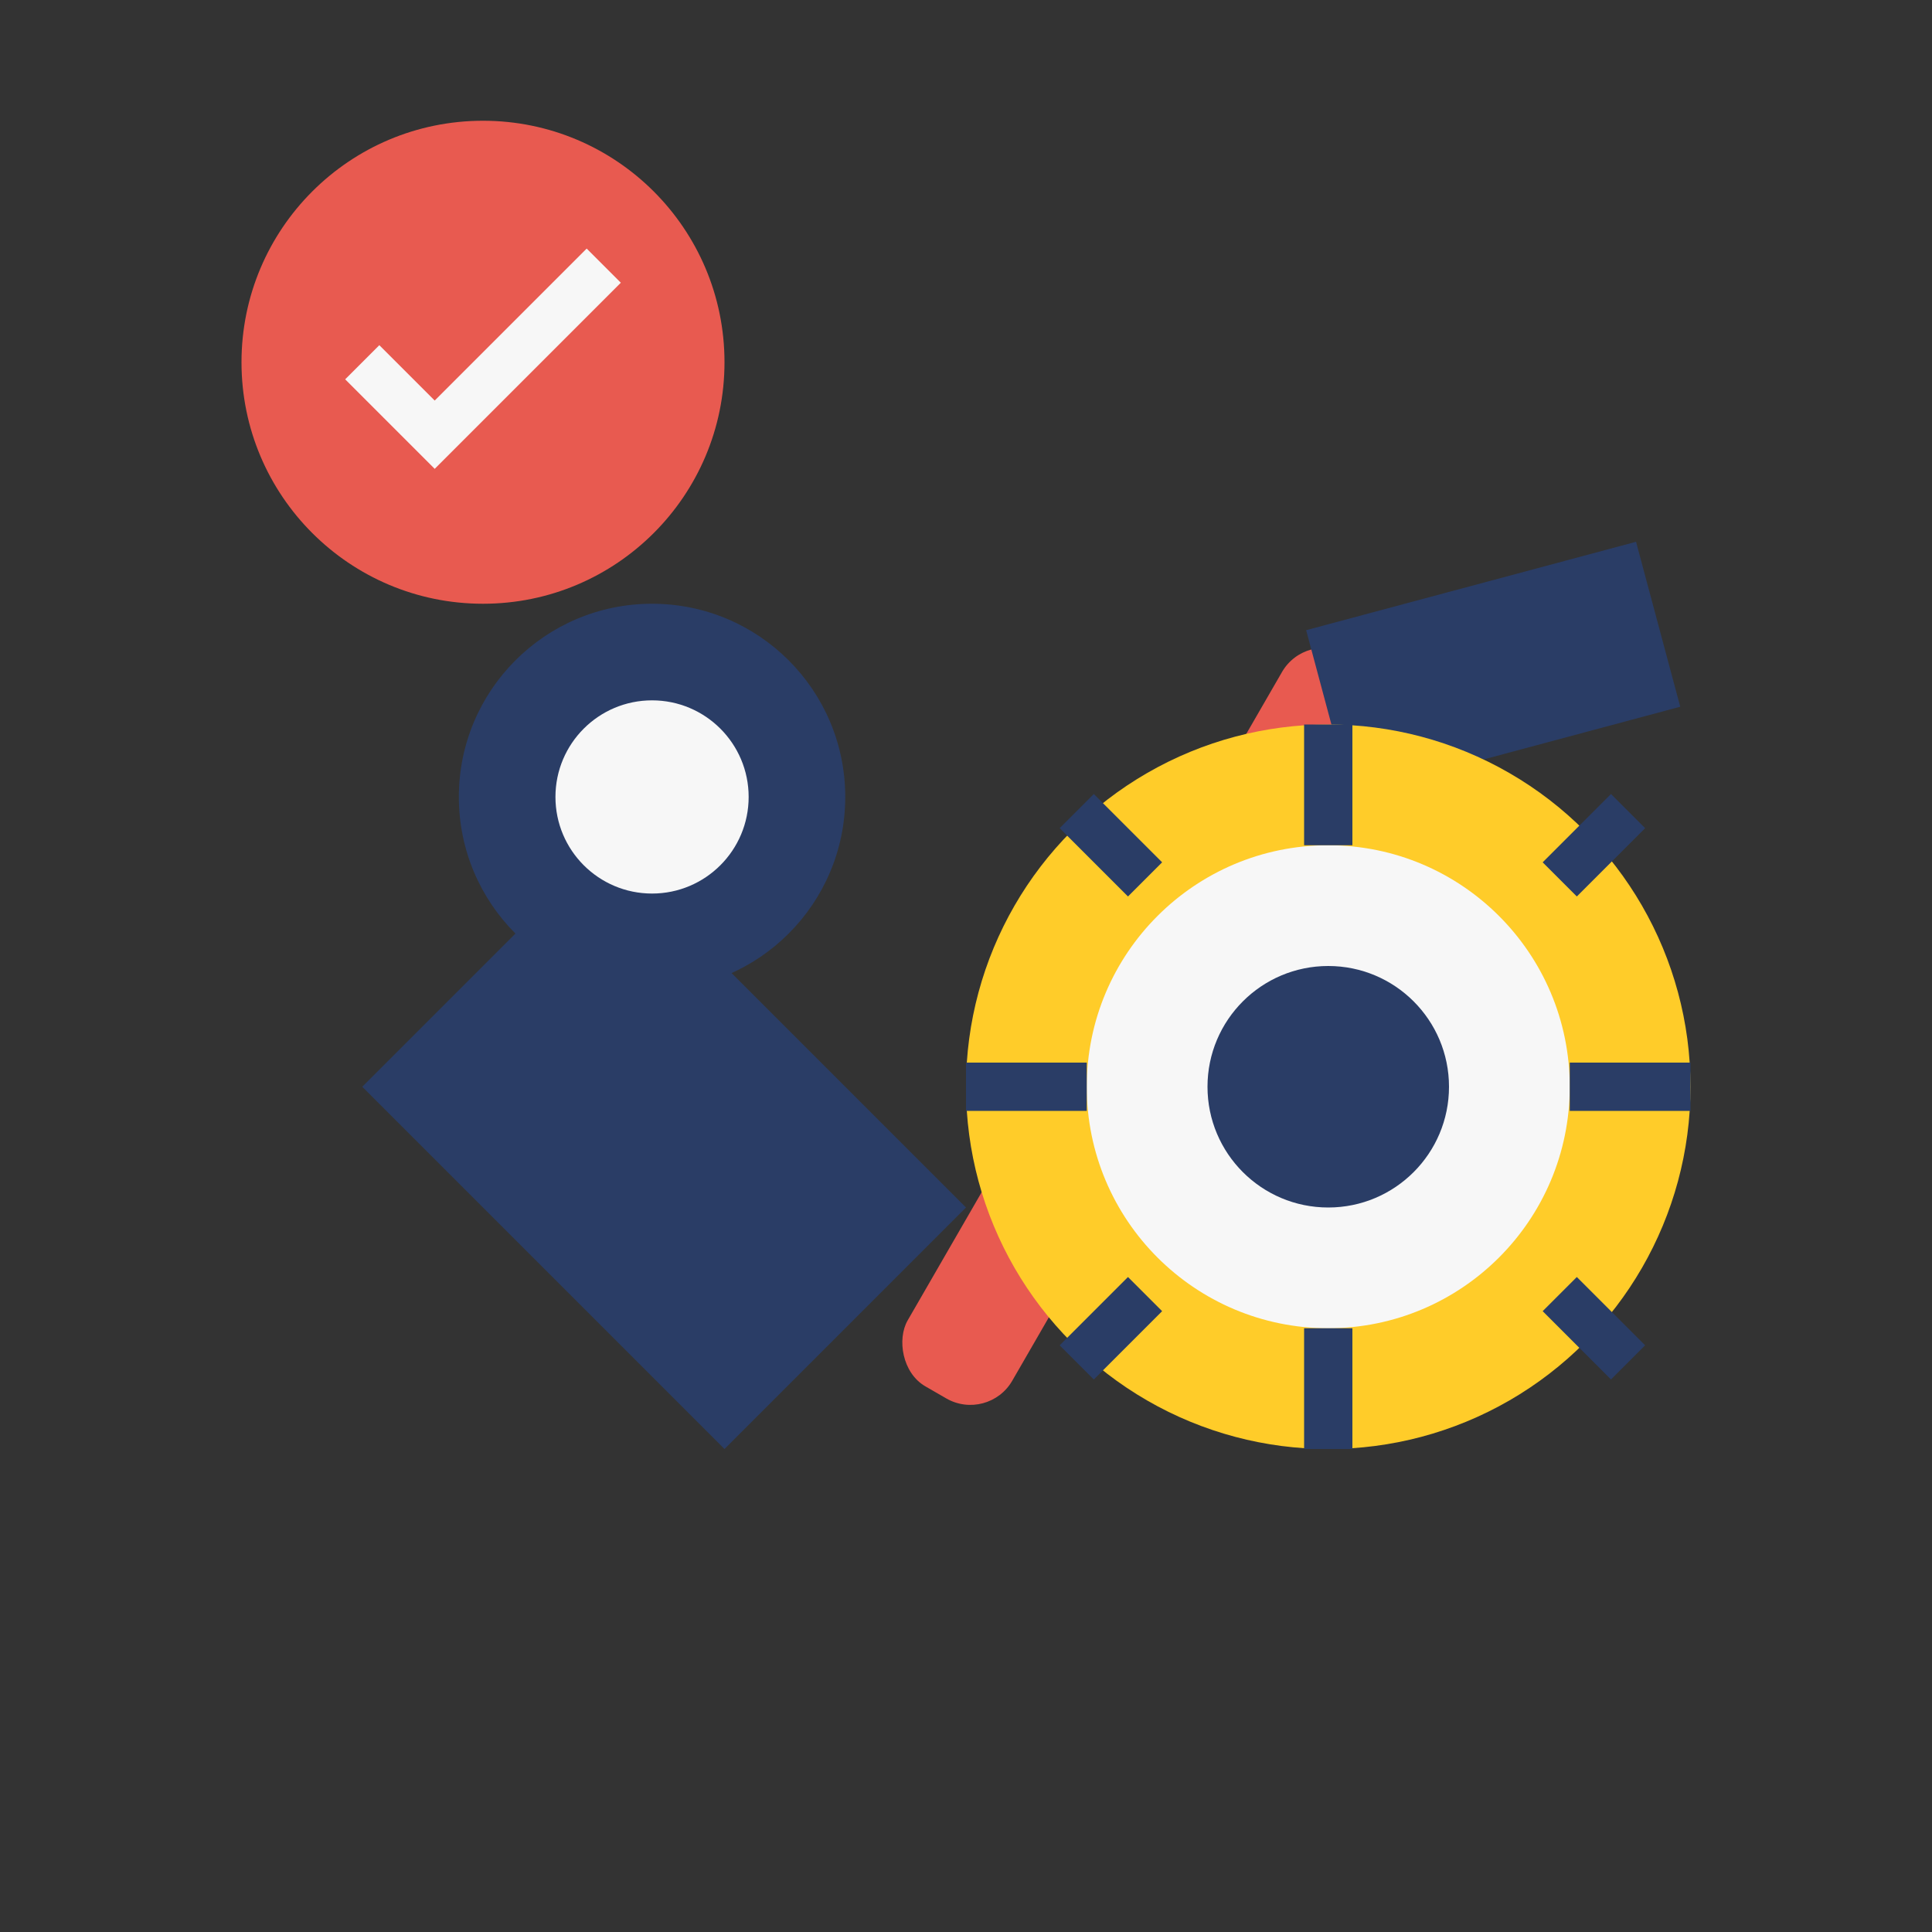 <svg xmlns="http://www.w3.org/2000/svg" viewBox="0 0 80 80" width="80" height="80">
  <rect x="0" y="0" width="80" height="80" fill="#333333" stroke="none"/>
  <!-- Service and Maintenance Icon -->
  
  <!-- Wrench -->
  <path d="M 15,45 L 25,35 L 40,50 L 30,60 L 15,45 Z" fill="#2a3d66"/>
  <circle cx="27" cy="33" r="8" fill="#2a3d66"/>
  <circle cx="27" cy="33" r="4" fill="#f7f7f7"/>
  
  <!-- Screwdriver -->
  <rect x="45" y="25" width="5" height="35" rx="2" transform="rotate(30, 47.5, 42.5)" fill="#e85a50"/>
  <path d="M 55,15 L 60,20 L 50,30 L 45,25 L 55,15 Z" fill="#2a3d66" transform="rotate(30, 47.5, 42.5)"/>
  
  <!-- Cogwheel -->
  <circle cx="55" cy="45" r="15" fill="#ffcc29"/>
  <circle cx="55" cy="45" r="10" fill="#f7f7f7"/>
  <circle cx="55" cy="45" r="5" fill="#2a3d66"/>
  
  <!-- Cog Teeth -->
  <rect x="54" y="30" width="2" height="5" fill="#2a3d66"/>
  <rect x="54" y="55" width="2" height="5" fill="#2a3d66"/>
  <rect x="40" y="44" width="5" height="2" fill="#2a3d66"/>
  <rect x="65" y="44" width="5" height="2" fill="#2a3d66"/>
  
  <rect x="44" y="34" width="4" height="2" transform="rotate(45, 46, 35)" fill="#2a3d66"/>
  <rect x="64" y="54" width="4" height="2" transform="rotate(45, 66, 55)" fill="#2a3d66"/>
  <rect x="44" y="54" width="4" height="2" transform="rotate(-45, 46, 55)" fill="#2a3d66"/>
  <rect x="64" y="34" width="4" height="2" transform="rotate(-45, 66, 35)" fill="#2a3d66"/>
  
  <!-- Maintenance Checkmark -->
  <circle cx="20" cy="15" r="10" fill="#e85a50"/>
  <path d="M 15,15 L 18,18 L 25,11" stroke="#f7f7f7" stroke-width="2" fill="none"/>
</svg>
